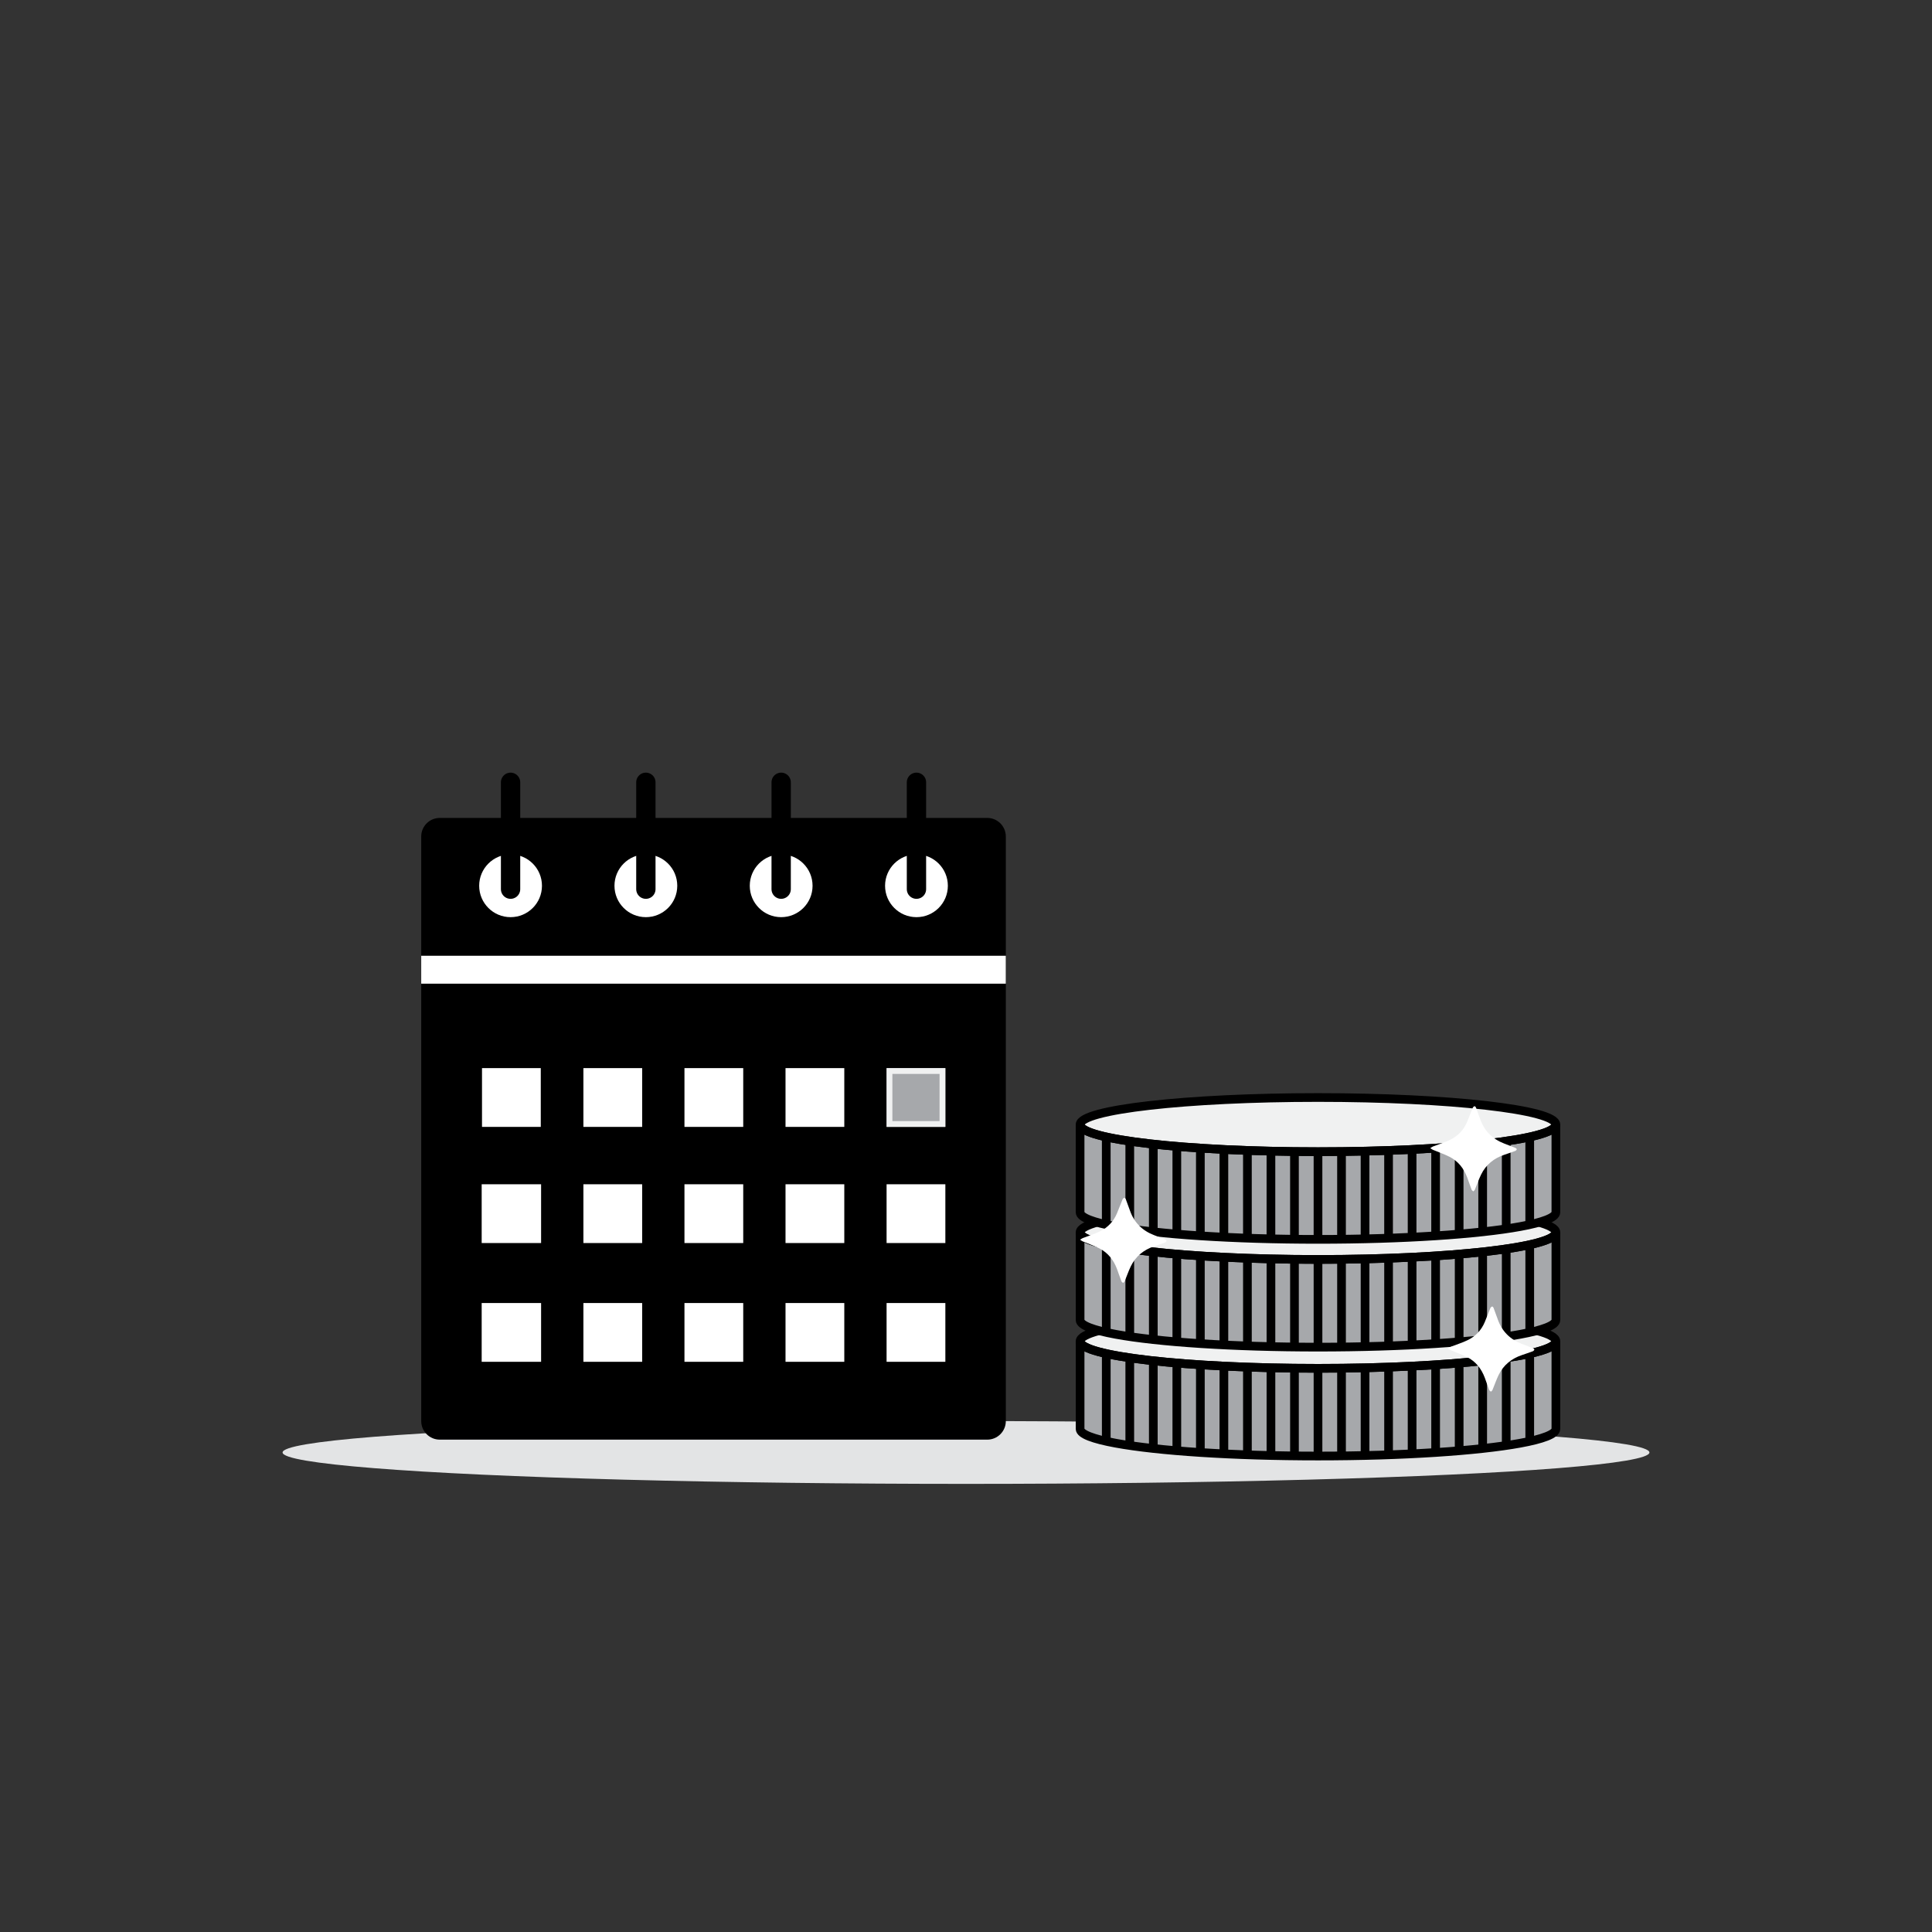 <?xml version="1.0" encoding="UTF-8"?><svg id="Layer_1" xmlns="http://www.w3.org/2000/svg" viewBox="0 0 2000 2000"><rect x="0" y="0" width="2000" height="2000" fill="#333333" stroke="none"/><defs><style>.cls-1{fill:#e3e4e5;}.cls-2{fill:#fff;}.cls-3{fill:#f0f1f1;}.cls-4{fill:#a6a8ab;}.cls-5{stroke-linecap:round;stroke-linejoin:round;stroke-width:20px;}.cls-5,.cls-6{fill:none;stroke:#000;}.cls-6{stroke-miterlimit:10;stroke-width:9px;}</style></defs><ellipse class="cls-1" cx="1000" cy="1503.6" rx="707.48" ry="32.51"/><g><path d="M1041.22,989.4v481.7c0,10.6-8.6,19.21-19.21,19.21H455.26c-10.61,0-19.21-8.61-19.21-19.21v-481.7h605.17Z"/><path d="M1041.22,865.93v152.37H436.05v-152.37c0-10.62,8.59-19.22,19.21-19.22H1022.01c10.6,0,19.21,8.6,19.21,19.22Z"/><rect class="cls-2" x="436.05" y="989.4" width="605.17" height="28.9"/></g><g><g><rect class="cls-2" x="708.55" y="1105.71" width="60.84" height="60.84"/><rect class="cls-2" x="813.17" y="1105.71" width="60.84" height="60.84"/><rect class="cls-2" x="603.93" y="1105.71" width="60.84" height="60.84"/><rect class="cls-2" x="498.97" y="1105.71" width="60.84" height="60.84"/><rect class="cls-4" x="917.79" y="1105.71" width="60.84" height="60.84"/><path class="cls-3" d="M972.63,1111.71v48.84h-48.84v-48.84h48.84m6-6h-60.84v60.84h60.84v-60.84h0Z"/></g><g><rect class="cls-2" x="708.55" y="1225.95" width="60.84" height="60.84"/><rect class="cls-2" x="917.79" y="1225.95" width="60.84" height="60.84"/><rect class="cls-2" x="813.17" y="1225.95" width="60.84" height="60.84"/><rect class="cls-2" x="498.63" y="1225.95" width="61.51" height="60.84"/><rect class="cls-2" x="603.93" y="1225.95" width="60.84" height="60.84"/></g><g><rect class="cls-2" x="708.55" y="1348.89" width="60.84" height="60.84"/><rect class="cls-2" x="813.17" y="1348.89" width="60.84" height="60.84"/><rect class="cls-2" x="917.79" y="1348.89" width="60.84" height="60.84"/><rect class="cls-2" x="498.63" y="1348.89" width="61.51" height="60.84"/><rect class="cls-2" x="603.93" y="1348.89" width="60.84" height="60.84"/></g></g><g><ellipse class="cls-3" cx="1364.38" cy="1388.45" rx="246.28" ry="28.04"/><path class="cls-4" d="M1364.39,1416.5c-136.02,0-246.28-12.56-246.28-28.05v90.78c0,5.42,13.56,10.5,37.02,14.79,43.47,7.96,120.93,13.25,209.26,13.25s165.79-5.29,209.26-13.25c23.46-4.3,37-9.37,37-14.79v-90.78c0,15.48-110.25,28.05-246.26,28.05Z"/><path class="cls-6" d="M1364.39,1416.5c-136.02,0-246.28-12.56-246.28-28.05v90.78c0,5.42,13.56,10.5,37.02,14.79,43.47,7.96,120.93,13.25,209.26,13.25s165.79-5.29,209.26-13.25c23.46-4.3,37-9.37,37-14.79v-90.78c0,15.48-110.25,28.05-246.26,28.05Z"/><ellipse class="cls-6" cx="1364.38" cy="1388.45" rx="246.28" ry="28.04"/><g><line class="cls-6" x1="1145.19" y1="1492.03" x2="1145.19" y2="1401.25"/><line class="cls-6" x1="1169.54" y1="1496.38" x2="1169.54" y2="1405.6"/><line class="cls-6" x1="1193.9" y1="1499.46" x2="1193.9" y2="1408.7"/><line class="cls-6" x1="1218.25" y1="1501.8" x2="1218.25" y2="1411.04"/><line class="cls-6" x1="1242.61" y1="1503.61" x2="1242.61" y2="1412.83"/><line class="cls-6" x1="1266.97" y1="1504.99" x2="1266.97" y2="1414.21"/><line class="cls-6" x1="1315.68" y1="1506.73" x2="1315.68" y2="1415.95"/><line class="cls-6" x1="1364.39" y1="1507.28" x2="1364.39" y2="1416.5"/><line class="cls-6" x1="1291.32" y1="1506.02" x2="1291.32" y2="1415.23"/><line class="cls-6" x1="1340.03" y1="1507.13" x2="1340.03" y2="1416.35"/><line class="cls-6" x1="1388.74" y1="1507.13" x2="1388.74" y2="1416.35"/><line class="cls-6" x1="1413.1" y1="1506.73" x2="1413.1" y2="1415.95"/><line class="cls-6" x1="1437.45" y1="1506.02" x2="1437.45" y2="1415.23"/><line class="cls-6" x1="1461.81" y1="1504.99" x2="1461.81" y2="1414.21"/><line class="cls-6" x1="1486.16" y1="1503.61" x2="1486.16" y2="1412.83"/><line class="cls-6" x1="1510.52" y1="1501.8" x2="1510.52" y2="1411.04"/><line class="cls-6" x1="1534.87" y1="1499.46" x2="1534.87" y2="1408.7"/><line class="cls-6" x1="1559.23" y1="1496.38" x2="1559.23" y2="1405.6"/><line class="cls-6" x1="1583.58" y1="1492.03" x2="1583.58" y2="1401.25"/></g></g><g><ellipse class="cls-3" cx="1364.38" cy="1275.73" rx="246.28" ry="28.04"/><path class="cls-4" d="M1364.39,1303.78c-136.02,0-246.28-12.56-246.28-28.05v90.78c0,5.42,13.56,10.5,37.02,14.79,43.47,7.96,120.93,13.25,209.26,13.25s165.79-5.29,209.26-13.25c23.46-4.3,37-9.37,37-14.79v-90.78c0,15.48-110.25,28.05-246.26,28.05Z"/><path class="cls-6" d="M1364.39,1303.78c-136.02,0-246.28-12.56-246.28-28.05v90.78c0,5.42,13.56,10.5,37.02,14.79,43.47,7.96,120.93,13.25,209.26,13.25s165.79-5.29,209.26-13.25c23.46-4.3,37-9.37,37-14.79v-90.78c0,15.48-110.25,28.05-246.26,28.05Z"/><ellipse class="cls-6" cx="1364.38" cy="1275.73" rx="246.28" ry="28.04"/><g><line class="cls-6" x1="1145.19" y1="1379.31" x2="1145.19" y2="1288.54"/><line class="cls-6" x1="1169.54" y1="1383.67" x2="1169.54" y2="1292.89"/><line class="cls-6" x1="1193.9" y1="1386.75" x2="1193.9" y2="1295.99"/><line class="cls-6" x1="1218.25" y1="1389.09" x2="1218.25" y2="1298.33"/><line class="cls-6" x1="1242.61" y1="1390.9" x2="1242.61" y2="1300.12"/><line class="cls-6" x1="1266.97" y1="1392.28" x2="1266.97" y2="1301.5"/><line class="cls-6" x1="1315.68" y1="1394.02" x2="1315.68" y2="1303.24"/><line class="cls-6" x1="1364.39" y1="1394.56" x2="1364.39" y2="1303.78"/><line class="cls-6" x1="1291.32" y1="1393.31" x2="1291.32" y2="1302.51"/><line class="cls-6" x1="1340.03" y1="1394.42" x2="1340.03" y2="1303.64"/><line class="cls-6" x1="1388.74" y1="1394.42" x2="1388.74" y2="1303.64"/><line class="cls-6" x1="1413.1" y1="1394.02" x2="1413.1" y2="1303.24"/><line class="cls-6" x1="1437.45" y1="1393.31" x2="1437.45" y2="1302.51"/><line class="cls-6" x1="1461.81" y1="1392.28" x2="1461.81" y2="1301.5"/><line class="cls-6" x1="1486.16" y1="1390.9" x2="1486.16" y2="1300.12"/><line class="cls-6" x1="1510.52" y1="1389.09" x2="1510.52" y2="1298.33"/><line class="cls-6" x1="1534.87" y1="1386.75" x2="1534.87" y2="1295.99"/><line class="cls-6" x1="1559.23" y1="1383.67" x2="1559.23" y2="1292.89"/><line class="cls-6" x1="1583.58" y1="1379.31" x2="1583.58" y2="1288.54"/></g></g><g><ellipse class="cls-3" cx="1364.37" cy="1164.17" rx="246.28" ry="28.04"/><path class="cls-4" d="M1364.38,1192.22c-136.02,0-246.28-12.56-246.28-28.05v90.78c0,5.42,13.56,10.5,37.02,14.79,43.47,7.96,120.93,13.25,209.26,13.25s165.79-5.29,209.26-13.25c23.46-4.3,37-9.37,37-14.79v-90.78c0,15.48-110.25,28.05-246.26,28.05Z"/><path class="cls-6" d="M1364.38,1192.22c-136.02,0-246.28-12.56-246.28-28.05v90.78c0,5.42,13.56,10.5,37.02,14.79,43.47,7.96,120.93,13.25,209.26,13.25s165.79-5.29,209.26-13.25c23.46-4.3,37-9.37,37-14.79v-90.78c0,15.48-110.25,28.05-246.26,28.05Z"/><ellipse class="cls-6" cx="1364.37" cy="1164.17" rx="246.28" ry="28.04"/><g><line class="cls-6" x1="1145.18" y1="1267.75" x2="1145.18" y2="1176.97"/><line class="cls-6" x1="1169.54" y1="1272.1" x2="1169.54" y2="1181.32"/><line class="cls-6" x1="1193.89" y1="1275.18" x2="1193.89" y2="1184.42"/><line class="cls-6" x1="1218.25" y1="1277.52" x2="1218.25" y2="1186.76"/><line class="cls-6" x1="1242.6" y1="1279.33" x2="1242.6" y2="1188.55"/><line class="cls-6" x1="1266.96" y1="1280.71" x2="1266.96" y2="1189.93"/><line class="cls-6" x1="1315.67" y1="1282.45" x2="1315.67" y2="1191.67"/><line class="cls-6" x1="1364.38" y1="1282.99" x2="1364.38" y2="1192.22"/><line class="cls-6" x1="1291.31" y1="1281.74" x2="1291.31" y2="1190.95"/><line class="cls-6" x1="1340.02" y1="1282.85" x2="1340.02" y2="1192.07"/><line class="cls-6" x1="1388.73" y1="1282.85" x2="1388.73" y2="1192.07"/><line class="cls-6" x1="1413.09" y1="1282.45" x2="1413.09" y2="1191.67"/><line class="cls-6" x1="1437.44" y1="1281.74" x2="1437.44" y2="1190.95"/><line class="cls-6" x1="1461.8" y1="1280.71" x2="1461.8" y2="1189.93"/><line class="cls-6" x1="1486.15" y1="1279.33" x2="1486.15" y2="1188.55"/><line class="cls-6" x1="1510.51" y1="1277.52" x2="1510.51" y2="1186.76"/><line class="cls-6" x1="1534.86" y1="1275.18" x2="1534.86" y2="1184.42"/><line class="cls-6" x1="1559.22" y1="1272.1" x2="1559.22" y2="1181.32"/><line class="cls-6" x1="1583.57" y1="1267.75" x2="1583.57" y2="1176.97"/></g></g><path class="cls-2" d="M1480.62,1188.57c1.32,.84,1.99,1.4,2.76,1.72,5.71,2.4,11.61,4.42,17.13,7.2,9.01,4.54,14.84,12.08,18.35,21.45,1.56,4.17,2.93,8.42,4.52,12.58,.27,.72,1.17,1.21,1.78,1.8,.56-.59,1.35-1.08,1.64-1.78,2.17-5.18,3.94-10.54,6.4-15.58,5.03-10.31,13.35-16.98,24.19-20.6,3.76-1.26,7.52-2.54,11.23-3.93,.66-.25,1.34-1.02,1.53-1.69,.1-.33-.8-1.2-1.4-1.44-3.83-1.55-7.7-2.99-11.55-4.47-12.17-4.67-20.61-12.99-24.93-25.39-1.39-3.98-2.83-7.94-4.35-11.87-.24-.63-1.2-1.59-1.46-1.48-.74,.3-1.56,.95-1.85,1.67-2,4.8-3.79,9.69-5.8,14.49-3.51,8.38-9.48,14.68-17.53,18.63-5.69,2.79-11.85,4.63-17.78,6.94-.82,.32-1.54,.92-2.85,1.74Z"/><path class="cls-2" d="M1118.09,1283.36c1.32,.84,1.99,1.4,2.76,1.72,5.71,2.4,11.61,4.42,17.13,7.2,9.01,4.54,14.84,12.08,18.35,21.45,1.56,4.17,2.93,8.42,4.52,12.58,.27,.72,1.17,1.21,1.78,1.8,.56-.59,1.35-1.08,1.64-1.78,2.17-5.18,3.94-10.54,6.4-15.58,5.03-10.31,13.35-16.98,24.19-20.6,3.76-1.26,7.52-2.54,11.23-3.93,.66-.25,1.34-1.02,1.53-1.69,.1-.33-.8-1.2-1.4-1.44-3.83-1.55-7.7-2.99-11.55-4.47-12.17-4.67-20.61-12.99-24.93-25.39-1.39-3.98-2.83-7.94-4.35-11.87-.24-.63-1.2-1.59-1.46-1.48-.74,.3-1.56,.95-1.85,1.67-2,4.8-3.79,9.69-5.8,14.49-3.51,8.38-9.48,14.68-17.53,18.63-5.69,2.79-11.85,4.63-17.78,6.94-.82,.32-1.54,.92-2.85,1.74Z"/><path class="cls-2" d="M1498.83,1395.93c1.32,.84,1.99,1.4,2.76,1.72,5.71,2.4,11.61,4.42,17.13,7.2,9.01,4.54,14.84,12.08,18.35,21.45,1.56,4.17,2.93,8.42,4.52,12.58,.27,.72,1.17,1.21,1.78,1.8,.56-.59,1.35-1.08,1.64-1.78,2.17-5.18,3.94-10.54,6.4-15.58,5.03-10.31,13.35-16.98,24.19-20.6,3.76-1.26,7.52-2.54,11.23-3.93,.66-.25,1.34-1.02,1.53-1.69,.1-.33-.8-1.2-1.4-1.44-3.83-1.55-7.7-2.99-11.55-4.47-12.17-4.67-20.61-12.99-24.93-25.39-1.39-3.98-2.83-7.94-4.35-11.87-.24-.63-1.2-1.59-1.46-1.48-.74,.3-1.56,.95-1.85,1.67-2,4.8-3.79,9.69-5.8,14.49-3.51,8.38-9.48,14.68-17.53,18.63-5.69,2.79-11.85,4.63-17.78,6.94-.82,.32-1.54,.92-2.85,1.74Z"/><g><circle class="cls-2" cx="528.54" cy="916.94" r="32.5"/><circle class="cls-2" cx="668.6" cy="916.94" r="32.5"/><circle class="cls-2" cx="948.72" cy="916.94" r="32.5"/><circle class="cls-2" cx="808.66" cy="916.94" r="32.5"/><line class="cls-5" x1="528.54" y1="809.83" x2="528.54" y2="920.47"/><line class="cls-5" x1="668.6" y1="809.83" x2="668.6" y2="920.47"/><line class="cls-5" x1="808.66" y1="809.83" x2="808.66" y2="920.47"/><line class="cls-5" x1="948.72" y1="809.83" x2="948.72" y2="920.47"/></g></svg>